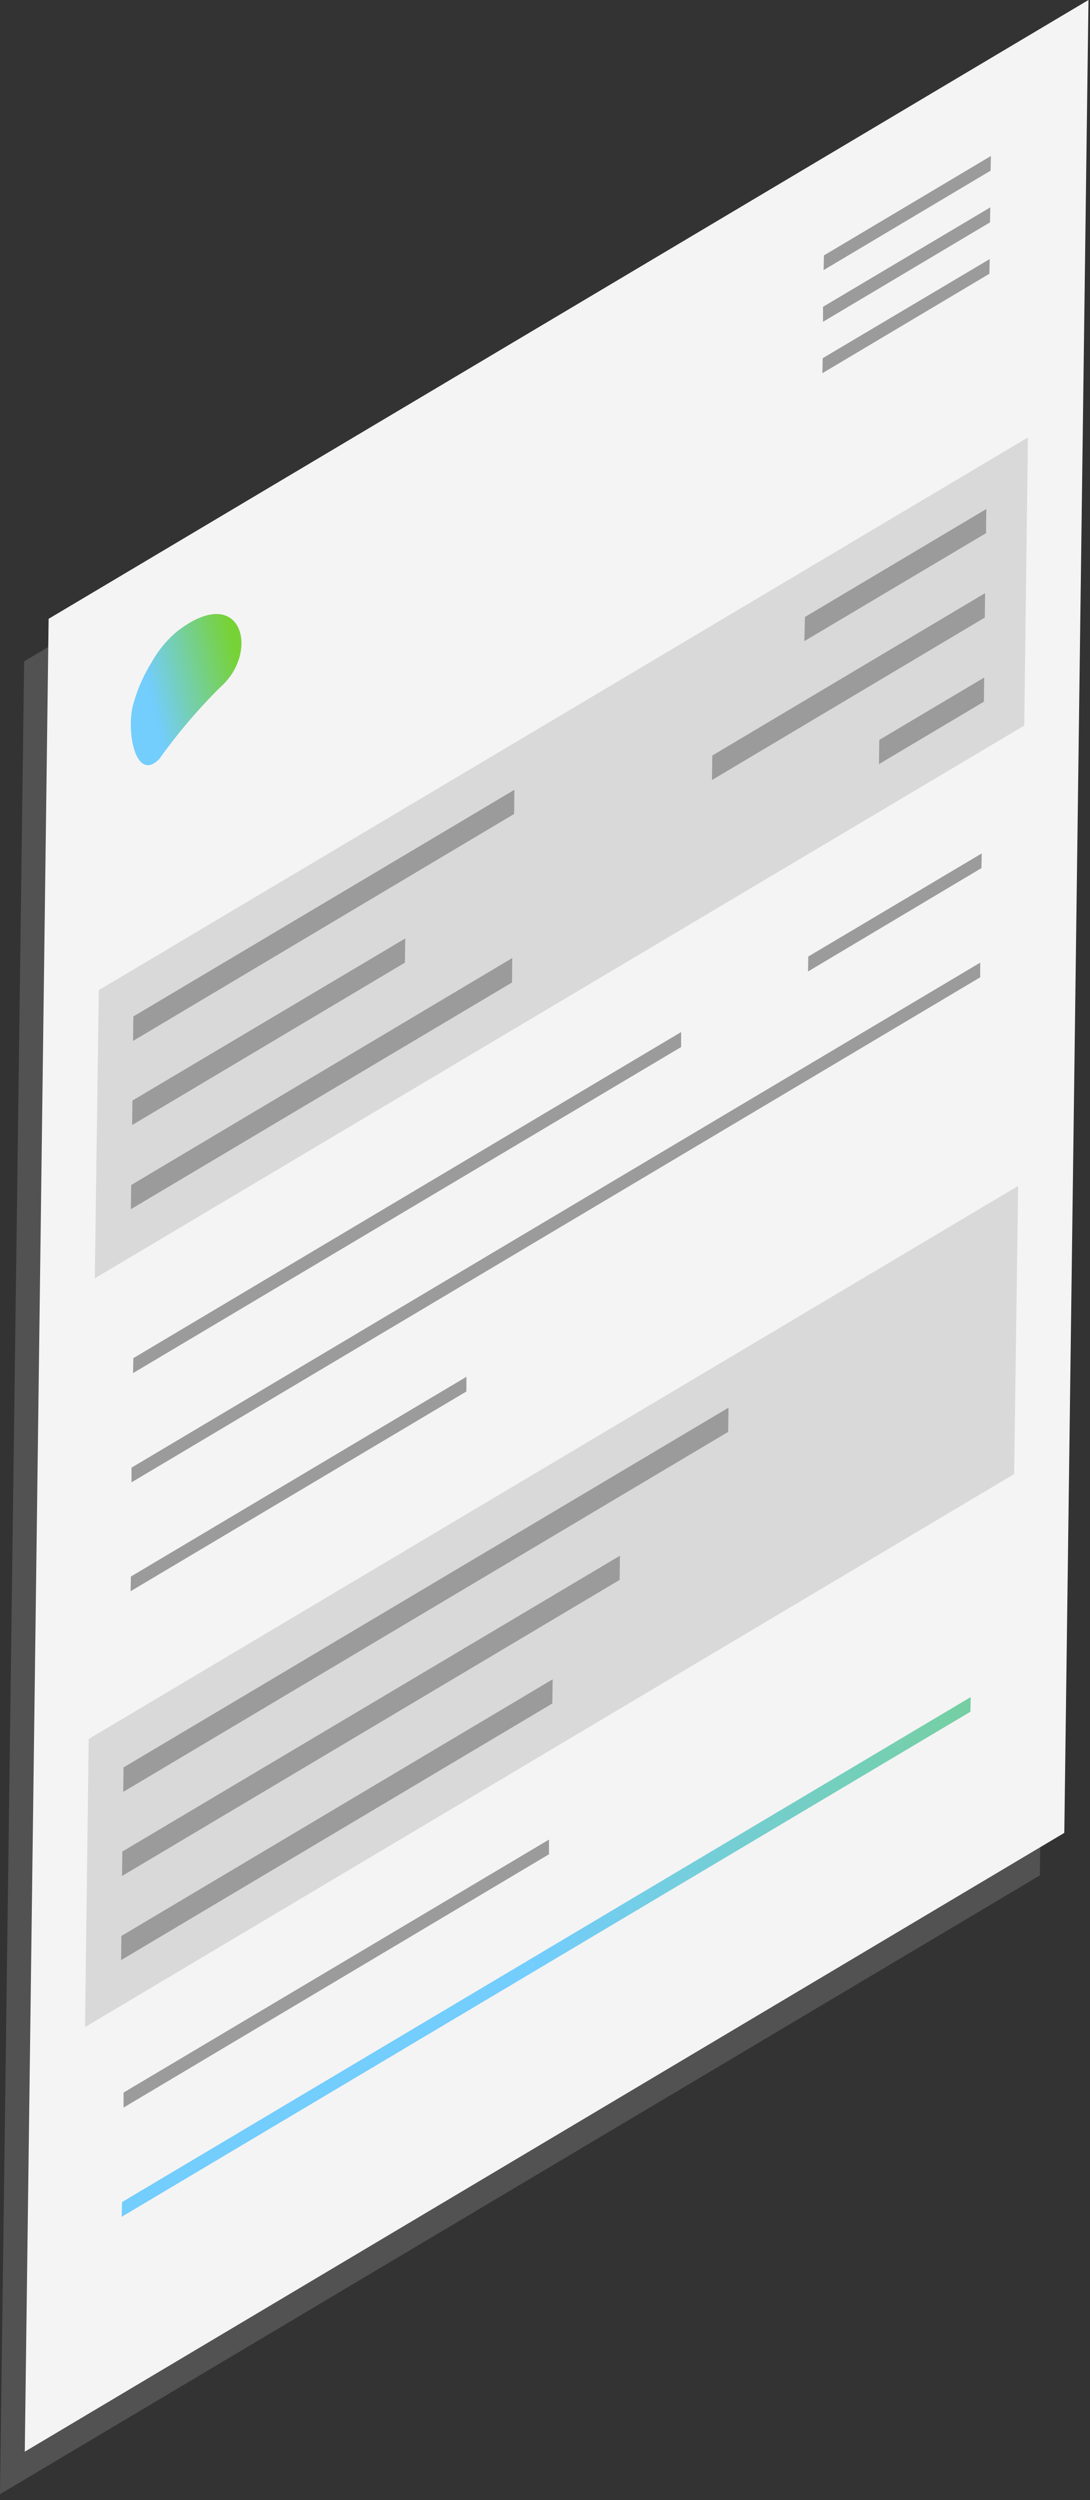 <svg xmlns="http://www.w3.org/2000/svg" width="75" height="172" viewBox="0 0 75 172">
    <rect x="0" y="0" width="75" height="172" fill="#333333" stroke="none"/>
    <defs>
        <linearGradient id="a" x1="19.061%" x2="81.011%" y1="59.891%" y2="37.211%">
            <stop offset="0%" stop-color="#73CDFD"/>
            <stop offset="100%" stop-color="#77D238"/>
        </linearGradient>
        <linearGradient id="b" x1="48.271%" x2="160.735%" y1="-141.672%" y2="-141.672%">
            <stop offset="0%" stop-color="#73CDFD"/>
            <stop offset="100%" stop-color="#77D238"/>
        </linearGradient>
    </defs>
    <g fill="none" fill-rule="nonzero">
        <path fill="#9B9B9B" d="M71.549 129.02L0 171.59 1.662 45.498 73.19 2.947z" opacity=".3"/>
        <path fill="#F4F4F4" d="M73.232 126.094L1.705 168.666 3.346 42.572 74.895 0z"/>
        <path fill="url(#a)" d="M12.163 43.455a7.513 7.513 0 0 0-1.725 2.105 10.859 10.859 0 0 0-1.326 3.114c-.4 2 .316 5.114 1.852 3.536a38.342 38.342 0 0 1 4.209-4.946c2.756-2.44 1.452-7.28-3.01-3.809z"/>
        <path fill="#9B9B9B" d="M70.476 49.916L6.524 87.942l.273-19.823 63.931-38.026z" opacity=".3"/>
        <path fill="#9B9B9B" d="M35.375 55.997L9.154 71.612l.021-1.684 26.22-15.593zM27.862 66.225L9.091 77.399l.021-1.684 18.771-11.153zM35.227 67.593L9.007 83.186l.02-1.662 26.221-15.615zM67.845 36.68l-12.5 7.428.042-1.663 12.48-7.428zM67.76 42.487L48.99 53.662l.02-1.684 18.772-11.174zM67.698 48.274l-7.218 4.293.02-1.662 7.219-4.293zM68.16 11.742l-11.49 6.84.022-1.01 11.49-6.84zM68.119 15.299l-11.49 6.839v-1.031l11.51-6.84zM68.077 18.834l-11.49 6.84.02-1.032 11.49-6.818zM67.53 59.722l-11.932 7.113.02-1.031 11.933-7.092zM46.864 72.033L9.154 94.465l.021-1.03 37.69-22.433zM67.445 67.235L9.05 101.978v-1.01l58.396-34.743zM37.774 127.567L8.502 144.992v-1.032l29.272-17.403z"/>
        <path fill="url(#b)" d="M66.772 117.76L8.375 152.505l.021-1.01 58.397-34.743z"/>
        <path fill="#9B9B9B" d="M32.092 95.728L8.986 109.47l.02-1.01 23.086-13.742z"/>
        <path fill="#9B9B9B" d="M69.781 101.41l-63.93 38.047.252-19.823 63.952-38.047z" opacity=".3"/>
        <path fill="#9B9B9B" d="M50.105 98.506L8.481 123.274l.02-1.683 41.625-24.748zM42.635 108.691l-34.239 20.37.022-1.683 34.238-20.35zM38.005 117.193L8.333 134.848l.021-1.662 29.672-17.656z"/>
    </g>
</svg>
